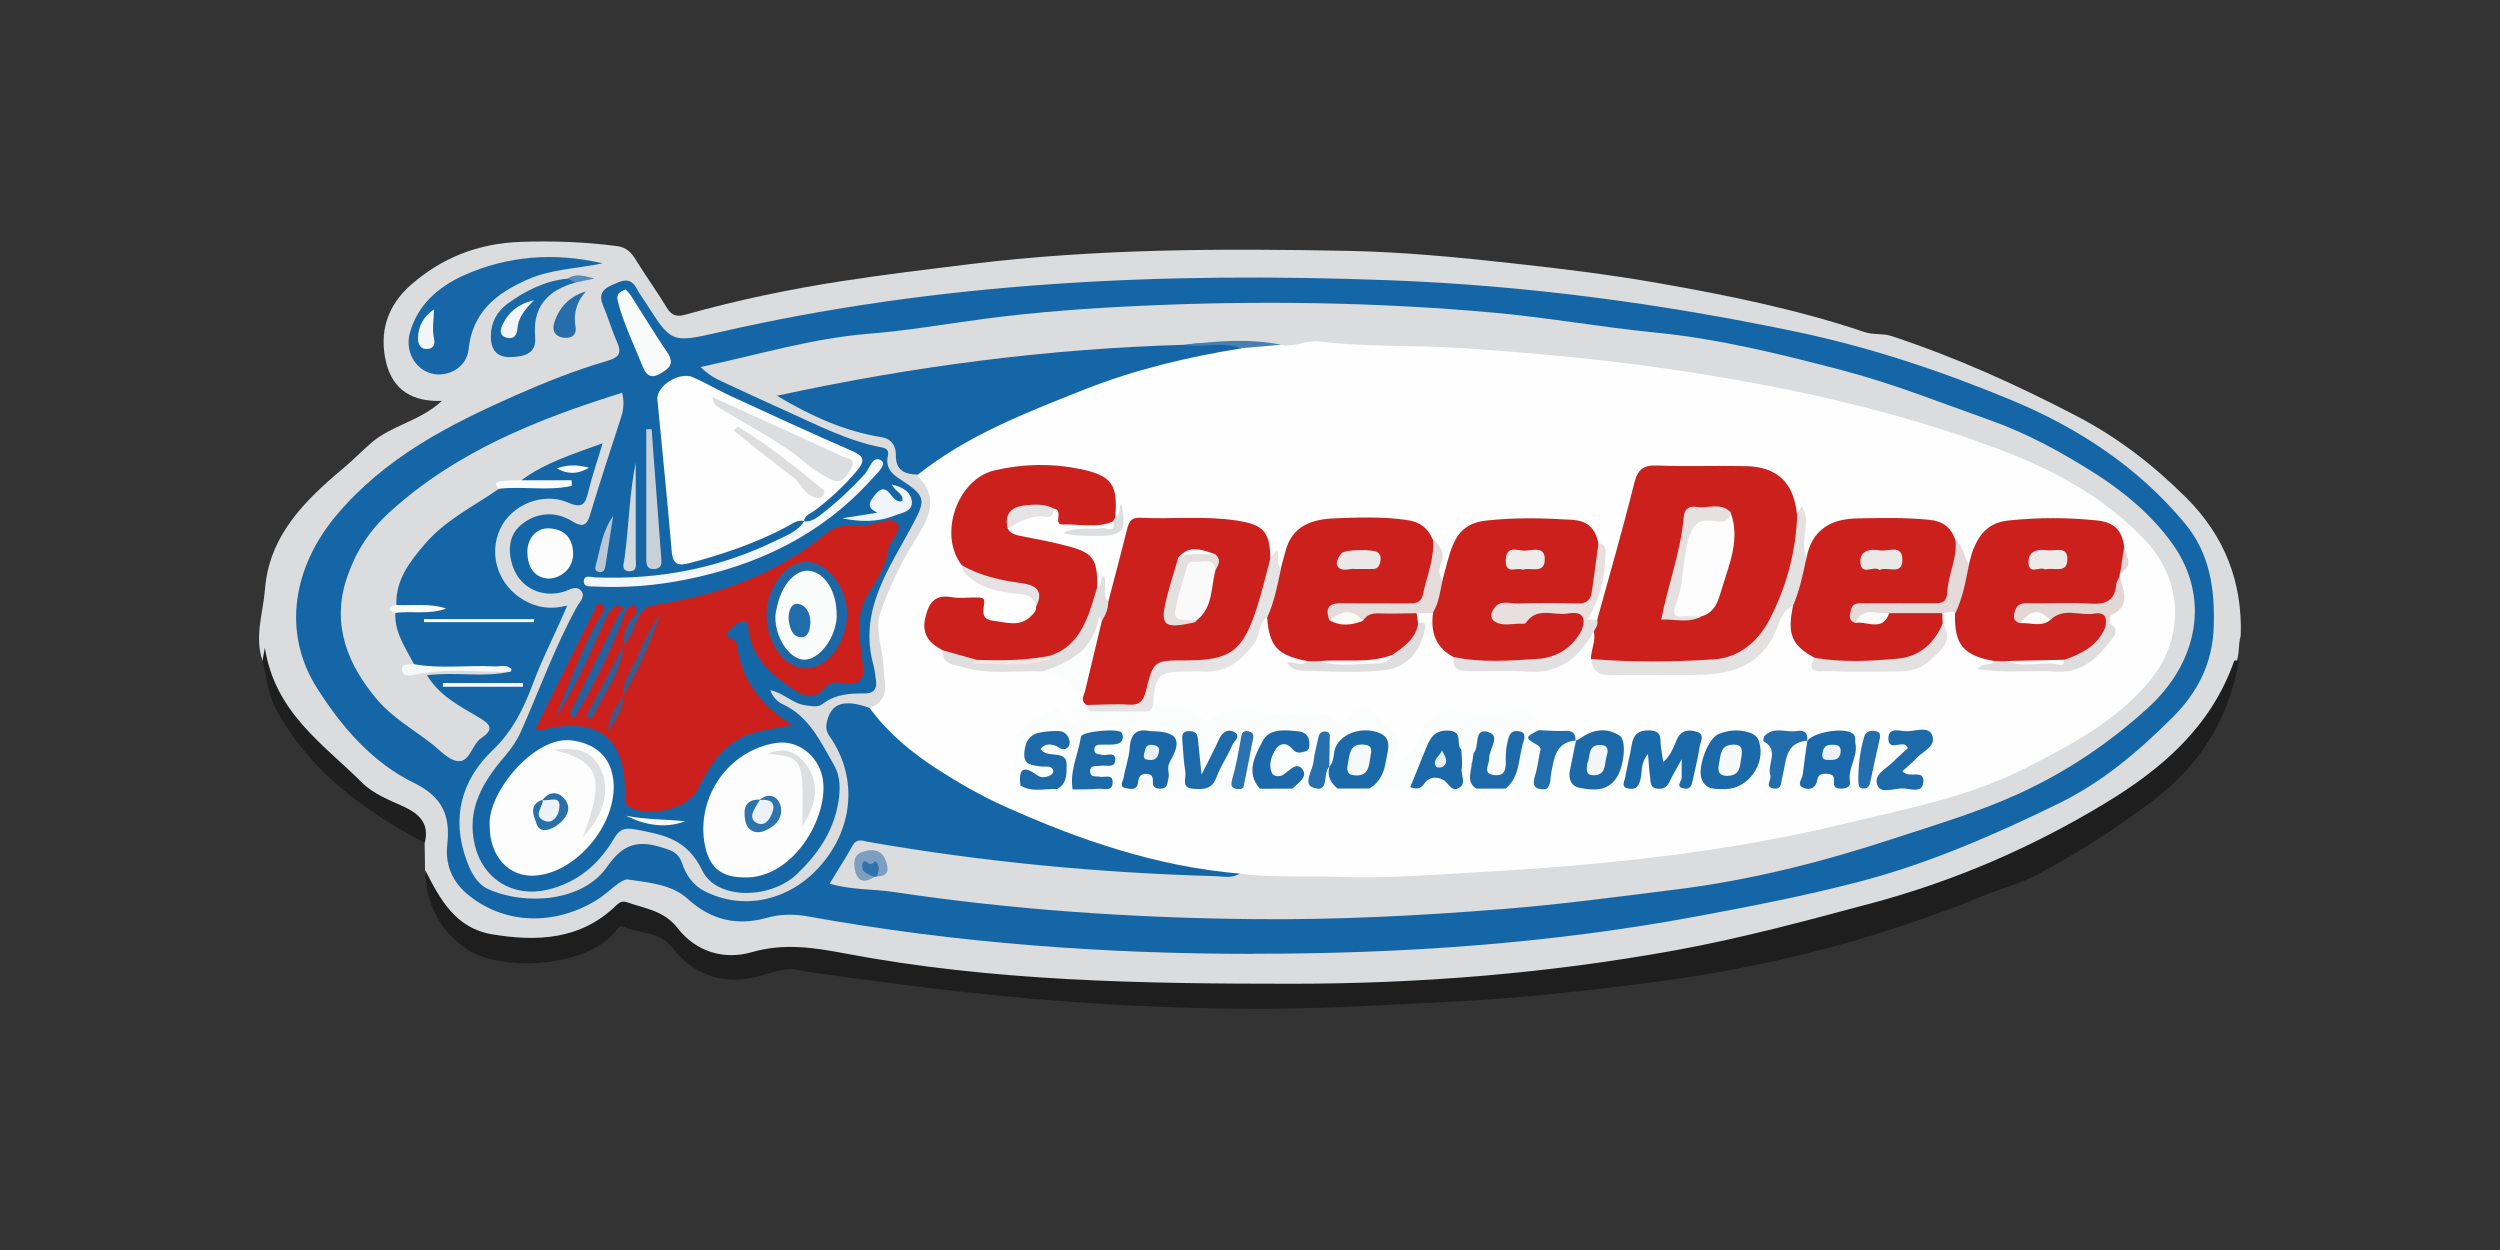 <?xml version="1.0" encoding="UTF-8"?>
<svg id="Capa_1" data-name="Capa 1" xmlns="http://www.w3.org/2000/svg" viewBox="0 0 200 100">
  <rect x="0" y="0" width="200" height="100" fill="#333333" stroke="none"/>
  <defs>
    <style>
      .cls-1 {
        fill: #fcfdfc;
      }

      .cls-1, .cls-2, .cls-3, .cls-4, .cls-5, .cls-6, .cls-7, .cls-8, .cls-9, .cls-10, .cls-11, .cls-12, .cls-13, .cls-14, .cls-15, .cls-16, .cls-17, .cls-18, .cls-19, .cls-20, .cls-21, .cls-22, .cls-23, .cls-24, .cls-25, .cls-26, .cls-27, .cls-28, .cls-29, .cls-30, .cls-31, .cls-32, .cls-33, .cls-34, .cls-35, .cls-36, .cls-37, .cls-38, .cls-39, .cls-40, .cls-41, .cls-42, .cls-43, .cls-44, .cls-45, .cls-46, .cls-47, .cls-48, .cls-49, .cls-50, .cls-51, .cls-52, .cls-53, .cls-54, .cls-55, .cls-56, .cls-57, .cls-58, .cls-59, .cls-60, .cls-61, .cls-62, .cls-63, .cls-64, .cls-65, .cls-66, .cls-67, .cls-68, .cls-69, .cls-70, .cls-71, .cls-72, .cls-73, .cls-74, .cls-75, .cls-76, .cls-77, .cls-78, .cls-79, .cls-80, .cls-81, .cls-82, .cls-83, .cls-84, .cls-85 {
        stroke-width: 0px;
      }

      .cls-2 {
        fill: #425789;
      }

      .cls-3 {
        fill: #e4dbda;
      }

      .cls-4 {
        fill: #e5dada;
      }

      .cls-5 {
        fill: #cb201c;
      }

      .cls-6 {
        fill: #1d6aaa;
      }

      .cls-7 {
        fill: #fefefe;
      }

      .cls-8 {
        fill: #1c69a9;
      }

      .cls-9 {
        fill: #1b69aa;
      }

      .cls-10 {
        fill: #ebf1f6;
      }

      .cls-11 {
        fill: #dfe0e1;
      }

      .cls-12 {
        fill: #fbfdfc;
      }

      .cls-13 {
        fill: #2d73ae;
      }

      .cls-14 {
        fill: #e4e0df;
      }

      .cls-15 {
        fill: #2770ac;
      }

      .cls-16 {
        fill: #226dac;
      }

      .cls-17 {
        fill: #4580b4;
      }

      .cls-18 {
        fill: #f9fbfb;
      }

      .cls-19 {
        fill: #dededf;
      }

      .cls-20 {
        fill: #568cbb;
      }

      .cls-21 {
        fill: #dddedf;
      }

      .cls-22 {
        fill: #fcfbfa;
      }

      .cls-23 {
        fill: #e6e2e3;
      }

      .cls-24 {
        fill: #f7f9f9;
      }

      .cls-25 {
        fill: #dcddde;
      }

      .cls-26 {
        fill: #dbdcdd;
      }

      .cls-27 {
        fill: #dfdfdf;
      }

      .cls-28 {
        fill: #eff4f8;
      }

      .cls-29 {
        fill: #fefdfd;
      }

      .cls-30 {
        fill: #1e67a5;
      }

      .cls-31 {
        fill: #1a69aa;
      }

      .cls-32 {
        fill: #1a68a9;
      }

      .cls-33 {
        fill: #c9d1d8;
      }

      .cls-34 {
        fill: #ede9e9;
      }

      .cls-35 {
        fill: #2b73b0;
      }

      .cls-36 {
        fill: #e3d7d5;
      }

      .cls-37 {
        fill: #f2f6f8;
      }

      .cls-38 {
        fill: #335c93;
      }

      .cls-39 {
        fill: #26619d;
      }

      .cls-40 {
        fill: #1666a8;
      }

      .cls-41 {
        fill: #f2f6f9;
      }

      .cls-42 {
        fill: #365c91;
      }

      .cls-43 {
        fill: #1a69a9;
      }

      .cls-44 {
        fill: #fbfbf8;
      }

      .cls-45 {
        fill: #e6eef4;
      }

      .cls-46 {
        fill: #26619c;
      }

      .cls-47 {
        fill: #f7e4e3;
      }

      .cls-48 {
        fill: #7c9fc1;
      }

      .cls-49 {
        fill: #1968a8;
      }

      .cls-50 {
        fill: #efebea;
      }

      .cls-51 {
        fill: #1566a7;
      }

      .cls-52 {
        fill: #fbfcfb;
      }

      .cls-53 {
        fill: #f6f9fa;
      }

      .cls-54 {
        fill: #1f1f1f;
      }

      .cls-55 {
        fill: #3d5a89;
      }

      .cls-56 {
        fill: #216dab;
      }

      .cls-57 {
        fill: #1d6aa9;
      }

      .cls-58 {
        fill: #fcfdfb;
      }

      .cls-59 {
        fill: #2670ad;
      }

      .cls-60 {
        fill: #e2e0e0;
      }

      .cls-61 {
        fill: #fdfbf8;
      }

      .cls-62 {
        fill: #e5e3e3;
      }

      .cls-63 {
        fill: #fafcfb;
      }

      .cls-64 {
        fill: #ebe9e8;
      }

      .cls-65 {
        fill: #ece8e8;
      }

      .cls-66 {
        fill: #d3d8dc;
      }

      .cls-67 {
        fill: #2f72ac;
      }

      .cls-68 {
        fill: #e3e1e2;
      }

      .cls-69 {
        fill: #1d6aab;
      }

      .cls-70 {
        fill: #1b69a9;
      }

      .cls-71 {
        fill: #fbfafa;
      }

      .cls-72 {
        fill: #fbfefc;
      }

      .cls-73 {
        fill: #e5e1e1;
      }

      .cls-74 {
        fill: #f5f9f9;
      }

      .cls-75 {
        fill: #f7faf9;
      }

      .cls-76 {
        fill: #e8dfde;
      }

      .cls-77 {
        fill: #1e1e1e;
      }

      .cls-78 {
        fill: #fdfdfd;
      }

      .cls-79 {
        fill: #f1f6f8;
      }

      .cls-80 {
        fill: #266eab;
      }

      .cls-81 {
        fill: #fbfbf7;
      }

      .cls-82 {
        fill: #edf2f6;
      }

      .cls-83 {
        fill: #b9c7d5;
      }

      .cls-84 {
        fill: #e8f0f6;
      }

      .cls-85 {
        fill: #e4e1e1;
      }
    </style>
  </defs>
  <path class="cls-26" d="M34,69.57c0-.71-.02-1.42-.03-2.13-.28-1.45-1.17-2.34-2.5-2.93-2.93-1.29-5.05-3.6-7.17-5.88-1.52-1.65-2.91-3.41-3.09-5.78,0-.03-.07-.08-.1-.08-.04,0-.08.06-.11.09-.66-1.93.05-3.84.2-5.73.33-4.26,3.16-7.07,6.23-9.64.79-.66,1.5-1.39,2.27-2.06,1.64-1.42,3.9-1.73,5.65-3.36-2.37.09-3.91-.88-4.45-3.04-.61-2.44.1-4.59,1.95-6.22,2.48-2.18,5.36-3.33,8.78-3.46,2.59-.09,5.13,0,7.69.33.8.1,1.18.51,1.56,1.13.79,1.28,1.68,2.51,2.46,3.8.37.62.8.76,1.46.57,4.13-1.16,8.32-2.04,12.55-2.69,3.41-.53,6.84-.94,10.26-1.36,10.07-1.24,20.18-1.26,30.29-1.06,4.41.09,8.83.52,13.24,1.01,3.92.43,7.83.91,11.7,1.6,5.51.97,11,2.09,16.31,3.88.72.25,1.45.09,2.16.32,5.15,1.7,10.05,3.91,14.87,6.43,3.31,1.73,6.12,3.92,8.72,6.51,3.06,3.05,4.5,6.73,4.36,11.03-.22.73-.08,1.52-.39,2.24-.87,3.55-3.15,6.14-5.86,8.39-5.61,4.67-12.11,7.83-18.99,9.99-10.99,3.46-22.24,5.91-33.76,6.94-3.9.35-7.79.73-11.72.67-5.14-.07-10.29-.06-15.44,0-9.4.1-18.66-1.14-27.87-2.79-1.28-.23-2.48-.26-3.76.09-3.07.85-5.77.32-8-2.18-1.53-1.72-3.21-1.69-5.14-.48-3.48,2.17-7.21,2.45-10.94.73-1.98-.91-2.94-2.77-3.4-4.86Z"/>
  <path class="cls-77" d="M34,69.57c1.19,2.36,2.43,4.69,5.39,5.18,3.59.59,7.05.44,9.88-2.29.26-.25.49-.42.89-.28,1.44.51,2.96.66,4.05,2.07,1.47,1.9,3.73,2.57,5.95,1.92,2.57-.74,4.98-.36,7.46.11,11.8,2.23,23.73,2.42,35.7,2.42,10.32,0,20.53-.83,30.67-2.67,5.29-.96,10.47-2.36,15.66-3.75,6.66-1.78,12.87-4.46,18.74-8.01,4.6-2.78,8.51-6.15,10.35-11.41.28-.07.42,0,.32.32-.88,4.5-3.11,8.08-6.84,10.88-2.97,2.23-6.04,4.22-9.32,5.95-1.34.71-2.79,1.06-4.16,1.62-8.33,3.43-17,5.68-25.88,6.86-5.5.73-11.05,1.36-16.61,1.64-5.72.29-11.44.63-17.17.57-9.01-.09-17.97-.76-26.9-1.94-2.84-.38-5.69-.69-8.52-1.19-1.02-.18-2.17.36-3.26.61-2.72.61-4.96-.26-6.63-2.38-1.04-1.33-2.63-1.07-3.91-1.67-.32-.15-.56.33-.77.56-2.49,2.76-9.15,3.05-11.81,1.2-2.12-1.47-3.23-3.66-3.26-6.3Z"/>
  <path class="cls-54" d="M21,52.84c.03-.19.07-.38.19-1.02.81,5.19,4.66,7.69,7.75,10.77.94.94,2.2,1.41,3.38,1.95,1.28.6,2.04,1.39,1.66,2.89-4.89-2.57-9.23-5.76-11.93-10.74-.65-1.19-.71-2.57-1.04-3.86Z"/>
  <path class="cls-51" d="M100.25,76.31c-11.92,0-23.78-.86-35.52-2.98-1.19-.22-2.28-.22-3.44.11-2.34.65-4.43.15-6.25-1.51-1.33-1.21-3.15-1.31-4.78-1.57-.57-.09-1.57,1.04-2.41,1.57-3.49,2.21-7.62,2.02-10.5-.43-1.22-1.04-1.74-2.4-1.57-3.91.26-2.33-.36-3.83-2.67-4.96-3.35-1.64-5.8-4.5-7.76-7.6-2.84-4.5-1.85-9.74,1.54-13.78,3.89-4.64,8.97-7.24,14.32-9.61,2.42-1.07,4.87-2.04,7.4-2.78,1-.29,1.12-.69.73-1.56-.42-.93-.69-1.93-1.1-2.87-.36-.84-.04-1.3.7-1.62.72-.31,1.45-.75,2,.28.2.39.47.74.71,1.11,2.03,3.19,2.05,3.26,5.78,2.4,17.71-4.07,35.68-4.86,53.74-4.18,10.92.41,21.71,1.86,32.44,4.1,5.98,1.25,11.67,3.15,17.26,5.47,5.39,2.24,10.16,5.36,13.92,9.88,1.99,2.39,2.4,5.22,2.31,8.24-.09,2.97-1.3,5.32-3.37,7.36-2.71,2.68-5.52,5.09-9.04,6.81-5.16,2.52-10.39,4.8-15.93,6.25-4.29,1.12-8.66,1.97-13.02,2.78-11.73,2.18-23.59,3-35.51,2.99Z"/>
  <path class="cls-40" d="M48.18,21.07c-2.03.43-4.09.45-6,1.3-2.52,1.11-4.4,2.63-4.7,5.61-.14,1.39-1.64,2.25-2.96,1.9-1.33-.35-2.13-1.8-1.73-3.25.62-2.24,2.26-3.66,4.24-4.57,3.57-1.62,7.33-1.88,11.15-1Z"/>
  <path class="cls-49" d="M46.03,22.6c-2.2.63-3.44,1.92-3.22,4.36.13,1.37-.93,1.57-1.95,1.61-1.08.04-1.59-.56-1.59-1.65,0-1.12.47-1.99,1.34-2.63,1.44-1.04,3-1.83,4.81-2,.29-.06.64-.25.61.31Z"/>
  <path class="cls-80" d="M46.87,23.31c-.73.83-1.01,1.73-.83,2.82.12.69-.35.98-1,.88-.67-.11-.89-.58-.7-1.19.39-1.23,1.19-2.09,2.52-2.51Z"/>
  <path class="cls-20" d="M46.03,22.6c-.2-.1-.41-.2-.61-.31.66-.47,1.39-.19,2.15-.01-.51.11-1.02.21-1.53.32Z"/>
  <path class="cls-7" d="M99.19,69.89c-6.61-.56-12.77-2.66-18.78-5.36-1.92-.86-3.71-1.89-5.46-3.02-2.06-1.33-3.92-2.88-5.38-4.87,1.18-1.32,1.02-2.87.59-4.36-.84-2.96.85-5.26,1.89-7.72.4-.94.9-1.85,1.48-2.69.65-.93.91-1.82,0-2.76-.31-.32-.42-.77-.3-1.23,1.48-1.78,3.52-2.86,5.53-3.75,3.53-1.55,7.02-3.24,10.74-4.34,3.24-.96,6.5-1.84,9.86-2.28,1.05-.1,2.09-.38,3.15-.32,6.37-.47,12.7.12,19.04.58,9.06.66,18.02,1.97,26.8,4.27,3.83,1,7.74,1.78,11.4,3.37,4.14,1.8,8.15,3.75,11.51,6.9,4.8,4.51,3.84,10.13-.54,14.06-4.51,4.05-9.94,6.54-15.81,8.07-5.12,1.33-10.24,2.68-15.47,3.5-6.29.98-12.61,1.68-18.97,2.07-6.06.37-12.12.61-18.19.54-1.07-.01-2.17.01-3.1-.66Z"/>
  <path class="cls-26" d="M99.19,69.89c2.57.34,5.17.17,7.75.26,3.82.14,7.63-.16,11.43-.38,9.77-.55,19.52-1.54,29.05-3.84,5.01-1.21,10.14-2.16,14.78-4.56,3.59-1.85,7.16-3.71,9.81-6.95,2.78-3.39,2.65-7.94-.35-11.15-3.3-3.52-7.45-5.72-11.84-7.37-8.22-3.08-16.78-4.94-25.46-6.25-5.83-.88-11.68-1.43-17.57-1.81-3.75-.24-7.52-.07-11.25-.52-1.04-.13-2,.49-3.05.27-2.5-.17-4.98.15-7.47.3-4.44.24-8.89.54-13.32,1.01-6.08.64-12.12,1.6-18.28,2.9,2.11,1.52,4.39,2.09,6.64,2.68.99.26,1.79.61,1.95,1.68.14.89.93,1.21,1.41,1.8,0,.05,0,.11.02.14,1.84,1.95.7,3.58-.4,5.38-1.07,1.75-1.96,3.66-2.63,5.6-.32.92-.05,2.09.14,3.12.15.77.13,1.54.23,2.3.14,1.06-.21,1.76-1.2,2.14-2.01-.73-3.05-.41-3.41,1.03-.11.44-.11.8.19,1.22,2.31,3.3,1.94,7.48-.89,10.55-2.46,2.67-6.08,3.4-9.11,1.85-.93-.48-1.48-1.3-1.79-2.22-.32-.95-.97-1.08-1.82-1.33-1.9-.56-3.01-.08-4.18,1.6-1.94,2.8-6.53,3.13-9.51,1.79-.91-.41-1.39-1.36-1.73-2.29-1.24-3.39-.44-6.42,2.09-8.83,1.6-1.52,2.5-3.4,3.21-5.3.78-2.11,1.82-4.06,2.75-6.27-1.23.33-2.36.21-3.46-.42-2.03-1.17-2.87-3.58-1.92-5.68.88-1.94,3.41-3.02,5.46-2.13,1.15.5,1.37.09,1.6-.86.29-1.22.71-2.41,1.15-3.89-2.41.88-4.61,1.56-6.5,2.96-.41.7-1.38-.07-1.77.67-2.03,1.4-4.29,2.5-5.94,4.42-1.21,1.41-2.35,2.86-2.29,4.87-.03.21-.12.41-.08.62-.09,1.58.8,2.81,1.48,4.11-.04.84.55.43.91.45,2.27.09,4.55-.22,6.81.17-2.17.5-4.38-.01-6.67.29.99,1.64,2.59,2.45,4.09,3.34.9.53,1.38.93.26,1.68-.76.51-.91,1.92-1.86,1.85-.75-.05-1.46-.89-2.15-1.42-1.47-1.13-3.14-2.1-4.32-3.49-2.35-2.78-3.69-5.99-2.44-9.72.68-2.04,1.74-3.75,3.42-5.28,5.36-4.88,11.84-7.44,18.61-9.56.17.69.13,1.3-.07,1.92-.83,2.55-1.66,5.1-2.44,7.66-.26.87-.47,1.33-1.5.69-1.38-.85-2.92-.68-4.1.32-.99.84-1.06,2.15-.6,3.4.61,1.64,2.3,2.44,4.03,1.93.45-.13.97-.53,1.37-.11.43.46-.09.92-.3,1.3-1.77,3.21-3,6.65-4.48,9.98-.32.72-.74,1.34-1.26,1.95-1.77,2.05-3.13,4.27-2.43,7.17.65,2.71,3.06,4.19,5.8,3.55,2.38-.56,4.11-2.02,5.32-4.08.44-.75.83-.91,1.69-.75,2.23.42,4.15.73,5.38,3.29,1.14,2.37,5.44,2.31,7.56.3,1.65-1.57,2.92-3.38,3.32-5.73.18-1.07.18-2.1-.33-2.99-1.07-1.84-1.97-3.88-4.07-4.86-.48-.22-.79-.54-1.04-1.15,1.08.22,1.77,1.07,2.79,1.21.51.07,1.01.19,1.39-.1,1.01-.77,2.14-.86,3.33-.84.76.01,1.07-.36.94-1.11-.07-.38-.09-.78-.19-1.15-1.24-4.44,1.33-7.83,3.2-11.37.9-1.71.98-2.14-.63-3.22-.83-.55-1.7-.98-1.41-2.22.07-.31-.08-.54-.46-.61-2.75-.51-5.2-1.81-7.71-2.93-1.7-.76-3.38-1.55-5.07-2.33-.58-.26-1.13-.56-1.75-1.18,4.56-.97,8.89-2.29,13.44-2.66,3.12-.25,6.21-.79,9.31-1.2,4.18-.55,8.38-.85,12.58-1.04,9.41-.43,18.81-.29,28.19.56,4.29.39,8.54,1.16,12.81,1.58,5.15.5,10.11,1.74,15.07,3.04,3.97,1.04,7.79,2.57,11.66,3.94,3.08,1.09,5.87,2.62,8.58,4.35,2.34,1.5,4.49,3.32,6.11,5.58,3.08,4.32,2.01,9.48-1.92,13.08-3.12,2.85-6.54,5.14-10.3,6.87-3.22,1.48-6.66,2.5-10.04,3.61-5.67,1.87-11.48,3.34-17.39,4.08-4.65.58-9.31,1.21-13.99,1.58-6.64.53-13.3.87-19.96.8-9.61-.1-19.18-.74-28.69-2.17-1.67-.25-3.4-.15-5.14-.67.64-1.06,1.27-2.02,1.83-3.03.34-.62.78-.4,1.26-.31,9.18,1.6,18.43,2.48,27.74,2.74.66.02,1.37.21,2-.22Z"/>
  <path class="cls-5" d="M50.12,48.72c.41-.29.8-.55.81.28-.22.92-.84,1.69-1.04,2.62-.58,1.64-1.49,3.12-2.2,4.7.69-1.54,1.66-2.96,2.14-4.6.45-.93.64-1.99,1.46-2.72.31-.41.71-.55,1.23-.63,5.01-.77,9.65-2.45,13.6-5.72.92-.77,2.05-.57,3.1-.63.88-.05,1.98-.74,2.53-.18.54.56-.59,1.36-.7,2.18-.19,1.33-.97,2.45-1.63,3.56-.76,1.28-.79,2.57-.59,3.95.07.48.07.98.17,1.45.25,1.32-.19,1.9-1.59,1.67-.47-.08-1.03-.13-1.37.32-.87,1.15-1.78.73-2.69.11-1.77-1.21-3.33-2.59-3.5-4.94-.02-.27-.12-.51-.43-.43-.49.12-.87.45-1.18.83-.17.21-.19.47.17.53.34.06.5.25.55.58.38,2.79,1.93,4.81,4.43,6.37-1.14.21-2.05.33-2.93.55-2.47.64-3.65,2.6-4.71,4.68-.79,1.54-4.2,2.25-5.55,1.2-.29-.23-.2-.49-.2-.78.06-4.73-2.1-6.39-6.8-5.25-.08.02-.18-.02-.38-.05,1.56-3.16,3.1-6.3,4.68-9.42.13-.25.31-1.22.87-.24-.94,2.62-2.28,5.05-3.37,7.6,1.04-2.11,1.96-4.27,2.96-6.39.17-.35.33-.72.71-.9.36-.25.61-1,1.2-.28-1.02,2.59-2.37,5.02-3.53,7.53,1.05-2.25,2.28-4.41,3.2-6.71.13-.33.28-.61.56-.83Z"/>
  <path class="cls-7" d="M64.34,41.68c-.59-.13-1.01.26-1.48.5-2.43,1.28-5.01,2.15-7.66,2.86-1.04.28-1.38.07-1.47-1-.34-4.03-.76-8.06-1.14-12.09-.1-1.06,1.76-2.25,2.85-1.77,1.02.45,1.99,1.03,3.01,1.5,3.23,1.49,6.46,2.98,9.72,4.4.93.41,1.07.75.41,1.55-1.01,1.21-2.15,2.26-3.4,3.21-.32.24-.81.34-.86.87l.03-.03Z"/>
  <path class="cls-78" d="M39.18,66.14c-.27-2.63,3.53-7.27,6.52-6.91,1.77.21,3.03,1.16,3.33,2.92.59,3.44-2.77,7.68-6.25,7.9-2.06.13-3.6-1.54-3.6-3.91Z"/>
  <path class="cls-78" d="M59.46,70.19c-1.82-.02-2.79-.85-3.11-2.8-.59-3.67,1.92-7.38,5.78-7.96,1.55-.23,3.07.82,3.57,2.39.96,2.97-2.08,8.59-6.25,8.37Z"/>
  <path class="cls-37" d="M64.31,41.71c.59.06,1.01-.27,1.44-.6,1.24-.96,2.37-2.03,3.43-3.18.4-.43.64-1.59,1.35-1.07.43.32-.48,1.13-.9,1.59-3.98,4.38-9.06,6.78-14.78,7.92-2.4.48-4.84.68-7.3.55-.35-.02-.91.08-.84-.49.06-.45.56-.26.87-.24,5.13.21,10.02-.73,14.63-3.01.78-.38,1.63-.69,2.12-1.48,0,0-.03.03-.03.03Z"/>
  <path class="cls-18" d="M50.05,23.15c.15.17.32.34.45.54.97,1.51,1.89,3.05,2.9,4.53.62.92.06,1.3-.62,1.69-.79.45-1.14,0-1.4-.67-.67-1.7-1.5-3.34-1.95-5.13-.17-.65.17-.76.63-.96Z"/>
  <path class="cls-52" d="M43.76,46.28c-1.09-.14-1.52-.95-1.57-2-.06-1.19.73-2.08,1.76-2.01,1.21.07,1.85.76,1.9,1.96.04,1.15-.88,2.08-2.09,2.06Z"/>
  <path class="cls-33" d="M52.13,34.34c.26,3.44.51,6.87.77,10.31.03.39.06.81-.51.87-.64.06-.69-.36-.69-.84,0-3.45,0-6.89,0-10.34.15,0,.29,0,.44,0Z"/>
  <path class="cls-28" d="M67.39,41.46c.85-.14,1.71-.27,2.79-.44-.88-.45-.65-.83-.22-1.38,1.15-1.47,1.31.83,2.23.42.11-.58-.6-.73-.84-1.3.88.2,1.57.62,1.6,1.43.03.75-.83.83-1.4,1.06-1.35.54-2.76.51-4.17.21Z"/>
  <path class="cls-66" d="M50.86,36.98c0,2.49,0,5.11,0,7.73,0,.4.16,1.01-.51.99-.7-.02-.44-.65-.39-1.02.36-2.63.39-5.3.91-7.71Z"/>
  <path class="cls-46" d="M48.68,49.01c-1.3,2.86-2.46,5.78-4.27,8.39,1.27-2.93,2.22-5.99,3.98-8.7.1.1.19.2.29.31Z"/>
  <path class="cls-39" d="M50.12,48.72c-1.08,3.03-2.49,5.9-4.23,8.83-.16-.36-.29-.52-.25-.59,1.3-2.65,2.61-5.3,3.93-7.94.06-.12.22-.19.33-.28.08,0,.15,0,.23,0Z"/>
  <path class="cls-72" d="M33.92,49.53h8.8c0,.08,0,.16,0,.24h-8.8c0-.08,0-.16,0-.24Z"/>
  <path class="cls-29" d="M35.44,54.64h6.4v.3h-6.41c0-.1,0-.2.01-.3Z"/>
  <path class="cls-1" d="M39.93,39.1c-.4-.36-.28-.57.2-.62.52-.05,1.05-.04,1.57-.06,1.34,0,2.69,0,4.03,0,0,.15.01.3.02.45-1.91.43-3.89.01-5.82.23Z"/>
  <path class="cls-24" d="M40.82,53.75c-2.53.03-5.08-.32-7.6.22-.39.08-1.03.19-1.06-.41-.02-.51.57-.38.94-.43,2.13.39,4.28.07,6.42.18.47.03.98-.19,1.39.21.02.02,0,.08,0,.11-.02.04-.06.08-.09.12Z"/>
  <path class="cls-83" d="M49.05,41.3c-.21,1.33-.42,2.66-.62,3.99-.05.34-.2.56-.57.45-.33-.09-.24-.35-.18-.59.35-1.29.5-2.64,1.36-3.85Z"/>
  <path class="cls-81" d="M31.62,49.02c-.15-.09-.42-.17-.43-.26-.02-.32.3-.28.51-.36,1.33.06,2.67-.16,3.99.28-1.32.51-2.72.18-4.07.35Z"/>
  <path class="cls-75" d="M50.08,65.26c1.57.31,3.17.28,4.75.44-1.63.6-3.21.32-4.75-.44Z"/>
  <path class="cls-58" d="M44.54,37.47c.78-.28,1.56-.33,2.58-.05-1.01.59-1.8.48-2.58.05Z"/>
  <path class="cls-42" d="M51.29,49.01c-.5.86-.67,1.91-1.43,2.64l.02.02c-.09-1.06.31-1.92,1.05-2.65.12,0,.24,0,.36,0Z"/>
  <path class="cls-79" d="M34.72,24.75c-.01.81-.17,1.56,0,2.33.09.4.01.81-.53.84-.59.03-.75-.42-.75-.87.01-.96.44-1.73,1.28-2.3Z"/>
  <path class="cls-41" d="M42.72,24.01c-.84.85-1.27,1.48-1.33,2.31-.04.54-.33.84-.87.69-.62-.17-.49-.69-.3-1.07.44-.89,1.09-1.57,2.5-1.93Z"/>
  <path class="cls-5" d="M127.27,52.74c0-.75.42-1.46.23-2.24-.2-.39.07-.63.27-.89,1-3.65,2.06-7.29,2.97-10.96.28-1.11.72-1.45,1.86-1.41,2.34.1,4.69,0,7.04.05,2.52.04,3.84,1.3,4.11,3.8.18.24.31.53.29.81-.22,3.47-.97,6.77-3.41,9.42-1.2,1.31-2.74,1.98-4.58,1.95-2.3-.04-4.6,0-6.89-.02-.67,0-1.39.11-1.9-.52Z"/>
  <path class="cls-12" d="M85.81,63.15c-.42.17-.84.35-1.22-.06-.15-.36.09-.66.2-.97.22-.65.13-1.12-.6-1.38-.43-.15-1.12-.21-1.04-.82.09-.66.77-.61,1.31-.63.1,0,.19-.04.33-.19-.53-.43-1.07-.31-1.58-.08-.47.22-.78.6-.75,1.15.02.56.47.67.91.79.49.13,1.22.12,1,.91-.18.61-.79.74-1.33.52-.63-.26-1.02-.04-1.38.42-1.11-1.16.02-2.61-.49-3.87-.09-.23,2.94-2.27,3.27-2.26.4.01.63.24.73.6.11.39.35.58.75.49.53-.12.43-.57.45-.94.06-1.65-.78-2.54-2.94-3.11-.08-.3.1-.48.34-.54,1.9-.54,3.16-1.69,3.77-3.62.26-.84.69-.67.92.1,0,1.68-.65,3.23-1.01,4.83-.13.57-.39,1.11-.11,1.7,1.63.71,3.28.33,4.93.17,1.33.21,2.73.17,3.87,1.09.2.16.39.29.64.1,1.28-.97,2.78-.88,4.15-.55,1.61.39,3.17-.02,4.74.13.36.03.73.03.9.33.45.79.79.38,1.22-.02,1.22-1.11,1.88-1.06,2.8.3.54.81,2,1.35.89,2.75-.13.16.22.48.6.27.66-.37,1.1-.87,1.37-1.62.77-2.15,2.04-2.68,4.27-2.17.99.22,2.11.14,3.11-.07,1.4-.3,2.07.19,2.31,1.51-.04.19-.2.46-.1.55.88.84.48,1.78.26,2.71-.14.58-.29,1.15.44,1.46-1.09.49-2.16.31-3.24-.04.22-1.3,1.02-2.47.85-4.03-.51.6-.44,1.18-.48,1.73-.05.8-.21,1.53-1.24,1.4-1.08-.14-.89-.95-.8-1.69.05-.42.26-.84.07-1.3-.48.17-.39.78-.8.99-.49.1-.83-.53-1.36-.27-1.06-1.48-1.47-1.44-2.33.24-.33.65-.63,1.31-.92,2.3,1.03-.61,1.94-.79,2.74,0,.6-.51.17-1.31.67-1.76.38-.2.69-.08.97.21.23.72.24,1.46.26,2.2-2.86.79-5.72.15-8.57-.02.06-.76.8-1.19.89-1.95.1-.84.61-1.77-.61-2.22-.96-.36-2.22.26-2.68,1.22-.21.43,0,1.14-.78,1.22-.56-.49-.28-1.2-.55-1.81-.28.9-.55,1.81-.57,2.83.64-.17.37-1.1,1.08-1.07.43.52.69,1.09.66,1.77-1.21.36-2.42.55-3.63,0-.11-.36.27-.62.18-1.08-.68.12-1.48.71-2.03-.19-.33-.55-.18-1.12.07-1.67.56-1.2,1.6-.7,2.64-.56-1.12-1.1-2.55-.84-3.14.4-.47,1-.46,2.05-.32,3.11-.44-.02-.88-.04-1.32-.05-.54-1.23.33-2.37.16-3.58-.16,1.21-.9,2.36-.33,3.66-.94.53-1.97.13-2.94.2-3.45.23-6.93-.07-10.39.21-.07,0-.19-.07-.2-.12-.02-.08.05-.17.07-.26.54-.69,1.36-.26,2.02-.51-1.17-.83-1.13-1.09.24-1.77-.31-.27-.84-.38-.73-.94.17-.86,1.04-.55,1.53-.88-1.59-.53-1.99-.31-2.33,1.29-.2.95-.36,1.91-.75,2.81Z"/>
  <path class="cls-5" d="M89.05,41.71c-1.31.57-2.68.2-4.02.25-.83.03.11-1.17-.73-1.27-.44.24-.93.25-1.39.19-1.16-.13-1.93.3-2.29,1.42.28.47.76.52,1.25.62,1.14.22,2.28.44,3.4.73,2.19.56,2.53,1.03,2.51,3.34.13,2.85-1.28,4.92-4,5.89-1.8.43-3.63.48-5.46.29-.96-.36-2.15-.16-2.87-1.13-1.04-.53-1.73-1.25-1.44-2.55.25-1.15.68-1.97,2.11-1.72.66.12,1.37.01,2.05.03.29,0,.63,0,.57.44-.1.65-.26,1.31.71,1.42,1.05.12,2.13.54,3.04-.38.2-.2.43-.41.39-.75.22-.95-.26-1.31-1.14-1.46-1.15-.19-2.33-.3-3.41-.82-.53-.25-1.06-.51-1.39-1.04-1.89-2.41-.38-6.88,2.62-7.58,2.26-.53,4.56-.58,6.85-.11,2.54.53,3.03,1.23,2.81,3.86,0,.13-.04.24-.16.31Z"/>
  <path class="cls-51" d="M73.42,37.97c-1.02-.02-1.77-.32-1.75-1.55.01-.77-.37-1.32-1.17-1.45-2.92-.47-5.55-1.65-8.35-3.31,10.95-2.38,21.75-3.77,32.69-4.08,1.33-.23,2.66-.06,4-.1.26,0,.47.06.45.39-4.29.69-8.52,1.7-12.56,3.3-4.64,1.84-9.32,3.64-13.3,6.8Z"/>
  <path class="cls-5" d="M86.93,56.4c-.54-.33-.21-.75-.12-1.14.44-1.86.89-3.73,1.34-5.59.23-.49-.11-1.17.51-1.53.5-1.92,1.02-3.84,1.5-5.77.14-.58.31-.98,1.02-.95,2.58.13,5.16-.17,7.74.22,2.15.33,2.65.87,2.71,2.99.06,2.62-.69,5.01-2.22,7.11-.71.98-1.88,1.37-3.09,1.48-.73.07-1.47.06-2.2.03-1.17-.06-1.77.43-2.05,1.59-.43,1.82-.5,1.83-2.4,1.8-.91-.02-1.86.23-2.74-.23Z"/>
  <path class="cls-5" d="M157.5,45.2c.12-.42.2-.85.36-1.25.52-1.28,1.26-2.15,2.83-2.31,2.38-.25,4.73-.25,7.11,0,1.38.15,1.98.84,2.13,2.1.16.73.2,1.44-.31,2.07-.05.09-.06.18-.04.27-.05,2.17-.35,2.45-2.6,2.47-1.41.01-2.82-.03-4.24.03-.49.02-1.21-.1-.81.82.71.16,1.41.24,2.04-.27,1.18-.81,2.5-.52,3.78-.44.79.05.83.66.84,1.26.06,1.42-.95,2.02-2,2.59-.51.28-1.07.46-1.64.61-1.46.17-2.93.07-4.4.08-.36,0-.71-.07-.98-.34-2.51-.45-3.23-1.31-3.17-3.79.09-1.38.14-2.76,1.1-3.9Z"/>
  <path class="cls-5" d="M115.41,46.36c.28-.96.47-1.96.87-2.87.47-1.07,1.26-1.69,2.57-1.84,2.3-.26,4.56-.21,6.86-.07,1.35.08,1.91.71,2.16,1.87.51,1.53-.01,2.97-.43,4.4-.2.68-.9.67-1.49.7-1.32.06-2.64,0-3.97.03-.62.01-1.27-.04-1.91.54.68.47,1.3.4,1.83.09,1.03-.62,2.14-.63,3.27-.59,1.51.06,1.63.2,1.69,1.87-.73,1.7-2.19,2.44-3.88,2.68-1.78.25-3.58.13-5.37.05-.49-.02-.95-.18-1.26-.62-1.48-.75-1.92-2-1.71-3.56-.05-.98.11-1.9.78-2.66Z"/>
  <path class="cls-5" d="M155.39,49.05c0,.28.01.56.02.84,0,1.43-.91,2.29-2.05,2.75-2.47,1-5.08.66-7.65.43-.24-.02-.41-.24-.55-.45-1.83-1-2.19-1.88-1.72-4.15.02-1.38.16-2.73,1.08-3.86.44-2.23,1.94-3.11,4.09-3.14,1.9-.03,3.79-.08,5.69.11,1.15.11,1.76.6,2.12,1.59.67,1.58-.01,3.06-.39,4.55-.19.76-.9.81-1.55.83-1.61.06-3.22-.02-4.83.05-.46.02-1.21-.19-.92.76,1.01.46,1.81-.01,2.58-.6,1.38-.13,2.77-.51,4.07.31Z"/>
  <path class="cls-5" d="M113.33,49.05c.04.28.08.56.12.83.23,1.77-1.19,2.26-2.32,2.96-1.83.61-3.73.33-5.6.38-.36,0-.7-.07-.97-.34-2.39-.47-3.02-1.16-3.19-3.52,0-1.39.22-2.72,1.09-3.87.13-.47.26-.93.38-1.4.52-2.01,2.1-2.55,3.88-2.62,1.94-.08,3.88-.15,5.83.13,1.06.15,1.68.65,2.07,1.56.68,1.6.02,3.06-.5,4.51-.27.75-1,.86-1.71.88-1.51.05-3.03-.01-4.54.03-.44.01-1.05-.17-1.08.6.76.62,1.48.38,2.2-.08,1.44-.71,2.88-.78,4.33-.05Z"/>
  <path class="cls-85" d="M144.52,44.6c-.28,1.31-.54,2.62-1.08,3.86-.95.43-1.11,1.46-1.47,2.23-1.17,2.47-3.27,3.19-5.7,3.28-2.43.1-4.88-.04-7.31.05-1.04.04-1.55-.31-1.67-1.3,3.26.27,6.54.24,9.8.03,2.08-.13,3.59-1.46,4.53-3.3,1.34-2.63,2.07-5.43,2.16-8.38.12-.19.25-.38.37-.58.83,1.3-.26,2.78.39,4.09Z"/>
  <path class="cls-62" d="M102.48,45.49c-.28,1.31-.53,2.64-1.09,3.87-.76.49-.55,1.44-1.04,2.1-1.05,1.44-2.27,2.38-4.14,2.26-.44-.03-.88,0-1.32,0-2.22.01-2.51.3-2.63,2.63-.06.3-.18.57-.54.57-1.45,0-2.9,0-4.35-.01-.27,0-.38-.26-.43-.51,1.12-.02,2.25-.1,3.36-.03.87.06,1.17-.29,1.37-1.09.61-2.45.65-2.45,3.17-2.45,3.57,0,4.58-.72,5.69-4.16.43-1.33.75-2.7,1.11-4.05.17-.21.34-.41.51-.63.24.49-.12,1.08.33,1.5Z"/>
  <path class="cls-43" d="M133.05,60.97c.65-.56.83-1.22,1.1-1.82.35-.78,1-.79,1.6-.61.69.21.27.82.21,1.25-.13.86-.34,1.72-.53,2.57-.08.39-.16.83-.71.72-.74-.14-.16-.59-.18-.9-.02-.37,0-.74,0-1.44-.43.78-.73,1.26-.97,1.78-.22.48-.55.65-1.05.56-.55-.09-.46-.57-.51-.92-.08-.53-.1-1.07-.17-1.84-.62.72-.45,1.47-.62,2.1-.14.51-.35.75-.9.67-.69-.1-.37-.55-.31-.88.16-.86.37-1.71.52-2.58.14-.83.48-1.23,1.44-1.2,1.05.04.82.72.9,1.31.05.37.12.74.19,1.21Z"/>
  <path class="cls-31" d="M144.57,59.28c.54-.73,2.94-1.11,3.64-.6.3.22.17.51.22.77.23,1.09-.64,2.01-.43,3.1.07.36-.29.55-.7.54-.41,0-.65-.11-.58-.59.07-.46-.19-.58-.6-.6-.38-.02-.67.06-.74.49-.1.62-.52.84-1.05.66-.67-.24-.15-.72-.11-1.09.1-.91.24-1.82.37-2.73l-.02.03Z"/>
  <path class="cls-43" d="M106.34,61.34c.45-.45.28-1.1.53-1.62.5-1.02,1.95-1.56,3.26-1.16,1.31.4.91,1.34.76,2.25-.15.95-.47,1.76-1.34,2.27-.85,0-1.7,0-2.55,0-.55-.46-.86-1.01-.64-1.75l-.02.02Z"/>
  <path class="cls-70" d="M138.02,63.13c-.77-.02-1.63.1-1.92-.91-.27-.97.57-3.16,1.37-3.49.78-.32,1.6-.4,2.44-.14.4.13.7.33.82.75.55,1.77-.88,3.77-2.71,3.79Z"/>
  <path class="cls-27" d="M88.66,48.13c0,.57-.21,1.06-.51,1.53-.1-.1-.22-.46-.25-.29-.4,2.6-2.29,3.62-4.49,4.34-2.12-.1-4.27.32-6.34-.34-.64-.21-1.74-.12-1.63-1.34.92.26,1.83.51,2.75.77,1.92.28,3.84.48,5.7-.31,2.13-.64,2.91-2.38,3.51-4.27.13-.41.25-.82.37-1.23.45-.13.17-.72.55-.9.28.67-.2,1.44.33,2.06Z"/>
  <path class="cls-70" d="M126.06,59.26c.13-.07.26-.12.37-.2,1.01-.72,2.08-.88,3.14-.21.58.37.37,2.5-.29,3.43-.75,1.07-1.87.95-2.93.74-.66-.13-.89-.71-.76-1.37.16-.81.32-1.61.49-2.42l-.02.03Z"/>
  <path class="cls-76" d="M126.51,50.46c.43-1.09.08-1.58-1.09-1.38-1.13.19-2.47-.57-3.35.75-.04.06-.18.08-.27.07-.76-.06-1.58.28-2.28-.22-.33-.24-.23-.62-.05-.93.49-.83,1.31-.44,1.99-.47,1.57-.06,3.14-.05,4.7,0,.73.02,1.1-.24,1.19-.95.17-1.3.35-2.59.53-3.89.71.15.55.72.54,1.18-.04,1.77-.5,3.42-1.43,4.94.14.46.42.98-.47.91Z"/>
  <path class="cls-4" d="M155.39,49.05c-1.42,0-2.83,0-4.25,0-.8.6-1.92.15-2.71.79-.6-.19-.46-.62-.35-1.06.15-.61.64-.51,1.06-.52,1.86,0,3.72-.02,5.59,0,.71.01,1.02-.13,1.06-.95.07-1.4.83-2.71.64-4.16.64.53.7,1.37,1.08,2.04-.26,1.33-.49,2.66-1.1,3.9-.32-.41-.68.03-1.02-.04Z"/>
  <path class="cls-3" d="M106.35,49.61c-.32-.85-.15-1.36.89-1.35,1.8.02,3.59,0,5.39.01.56,0,1.05,0,1.2-.71.31-1.46.93-2.86.81-4.39.66.52.97,1.12.62,1.99-.15.38-.21.85.15,1.21-.19.91-.29,1.84-.78,2.66-.43,0-.86.02-1.29.03-1,0-2,.05-3,.01-.57-.02-1.01.1-1.31.6-.88-.45-1.78-.18-2.68-.06Z"/>
  <path class="cls-6" d="M152.19,61.7c.57.63,1.75-.21,1.68.84-.07,1-1.1.52-1.68.53-.68.01-1.71.44-1.99-.23-.37-.9.72-1.34,1.27-1.91.37-.38.77-.72,1.16-1.08-.08-.11-.12-.2-.18-.24-.44-.26-1.35.44-1.38-.49-.02-1.02.93-.62,1.46-.62.69.01,1.7-.43,2.02.27.42.93-.73,1.32-1.25,1.9-.32.36-.7.65-1.1,1.02Z"/>
  <path class="cls-6" d="M81.63,62.81c-.14-1.17.15-1.67,1.3-.82.36.27.73.22,1.1.03.2-.1.3-.31.19-.48-.22-.33-.62-.17-.94-.22-.62-.11-1.37-.07-1.34-.99.03-.76.26-1.47,1.11-1.69.42-.11.86-.14,1.3-.16.46-.03.9.04,1.12.51.12.27.18.6-.07.82-.4.35-.69-.08-1.03-.18-.36-.11-.77-.15-1.12.28.47.84,2.1-.03,2.08,1.29-.01.66.05,1.49-.75,1.92-.99-.05-2.01.3-2.95-.28Z"/>
  <path class="cls-9" d="M100.78,63.09c-1.14-1.31-.37-2.64.21-3.77.55-1.09,1.82-.92,2.9-.81.48.05.81.31.85.84.02.3.04.65-.28.75-.35.11-.75.22-1.06-.17-.42-.54-1-.51-1.32-.02-.37.55-.62,1.27-.33,1.93.13.29.62.33.93.13.49-.32,1.05-1.09,1.54-.39.41.58-.39,1.08-.83,1.51-.86,0-1.73,0-2.59.01Z"/>
  <path class="cls-69" d="M117.87,60.27c.54-.51-.04-2.11,1.23-1.69.98.32,0,1.38.03,2.11.02.49-.6,1.23.45,1.32.85.08.9-.54.88-1.17-.02-.59.04-1.16.2-1.73.13-.46.32-.67.8-.62.62.06.53.52.41.87-.41,1.26-.24,2.75-1.42,3.73-.78,0-1.56,0-2.35,0-.84-.56-.37-1.35-.36-2.06-.11-.28-.21-.55.11-.76Z"/>
  <path class="cls-60" d="M126.51,50.46c.5-.13.4-.56.47-.91.27.02.53.04.8.05.07.35-.08.62-.27.89-1.16,2.09-2.72,3.44-5.33,3.24-1.55-.12-3.11,0-4.67-.04-.68-.02-1.43-.07-1.16-1.12,2.21.46,4.44.28,6.66.14,1.51-.1,2.75-.87,3.51-2.26Z"/>
  <path class="cls-68" d="M145.15,52.62c2.22.39,4.45.27,6.67.07,1.74-.16,2.9-1.21,3.59-2.79.97,1.48-.26,2.2-1.09,3-.57.54-1.38.78-2.16.8-2,.06-4.01.07-6.01-.02-.4-.02-1.75.29-1-1.05Z"/>
  <path class="cls-36" d="M168.42,50.2c.15-.72.05-1.27-.88-1.11-1.17.2-2.49-.54-3.53.53-.83-.34-1.61-.26-2.35.24-.59-.12-.62-.48-.47-.97.15-.51.48-.64.98-.63,1.7.02,3.41-.07,5.11.03,1.23.08,1.92-.28,2.02-1.55.02-.22.18-.43.28-.65.27,1.14.95,2.36-.68,3.11-.13.06-.11.44-.16.67.07.28-.05.37-.32.33Z"/>
  <path class="cls-19" d="M168.42,50.2c.11-.11.21-.22.32-.33,1.01.48.27,1.18.02,1.5-1.06,1.36-2.3,2.49-4.26,2.36-2.02-.14-4.06.16-6.31-.21.5-.59,1.12-.21,1.39-.63.3,0,.61,0,.91,0,1.55.1,3.1.29,4.63-.1,1.4-.48,2.68-1.12,3.3-2.59Z"/>
  <path class="cls-56" d="M123.7,63.13c-.75.06-1.19-.11-.91-1.02.19-.59.26-1.22.38-1.82.05-.26.2-.47-.19-.69-1.01-.58-.99-.62.12-1.19.7.02,1.41.1,2.11.06.63-.04.85.22.83.8,0,0,.02-.03.02-.03-1.61.14-1.72,1.38-1.96,2.58-.09.44.02.98-.42,1.32Z"/>
  <path class="cls-19" d="M111.34,52.41c.95-.63,1.89-1.28,2.12-2.52.76-.27.56.29.49.62-.38,1.74-1.55,2.93-3.23,3.11-2.21.24-4.47.07-6.71.03-.36,0-.75-.21-1.06-.65.57-.11,1.16.4,1.61-.11.3,0,.61,0,.91,0,1.97,0,3.98.58,5.86-.48Z"/>
  <path class="cls-16" d="M144.59,59.25c-1.86.16-1.67,1.73-2.01,2.93-.11.39,0,.99-.67.9-.79-.11-.17-.69-.28-1.03-.3-.89.76-2.04-.54-2.74-.04-.02-.02-.32.06-.41.74-.83,1.73-.27,2.59-.42.62-.11.92.16.83.8,0,0,.02-.03.02-.03Z"/>
  <path class="cls-16" d="M149.9,58.48c.47,0,.57.26.47.67-.26,1.14-.52,2.28-.75,3.42-.07.34-.21.53-.57.51-.31-.02-.37-.21-.38-.49-.03-1.23.12-2.43.45-3.61.11-.38.38-.55.78-.51Z"/>
  <path class="cls-23" d="M76.94,45.22c1.5.86,3.15,1.21,4.84,1.44,1.1.15,1.75.65,1.1,1.87-.09-.69-.5-.91-1.18-.99-1.37-.17-2.78-.29-3.95-1.19-.39-.3-.79-.57-.8-1.13Z"/>
  <path class="cls-35" d="M99.29,63.12c-.56.02-.93-.03-.71-.8.3-1.02.48-2.07.67-3.12.07-.4.07-.82.65-.69.5.11.36.51.3.82-.23,1.24-.49,2.47-.73,3.7-.08-.01-.13.02-.17.09Z"/>
  <path class="cls-62" d="M80.61,42.29c-.27-1.11.23-1.72,1.31-1.85.8-.09,1.62-.16,2.38.24-.01.37-.15.76-.55.68-1.22-.22-2.16.37-3.14.92Z"/>
  <path class="cls-25" d="M89.05,41.71c.05-.1.1-.21.16-.31.55-.2.23-.78.49-1.13.47,2.23.18,2.6-2.03,2.6-.86,0-1.73,0-2.61-.21.99-.57,2.08-.25,3.11-.41.31-.05,1.14.48.88-.55Z"/>
  <path class="cls-17" d="M99.27,27.87c-1.45-.59-2.97-.02-4.44-.29,2.55-.3,5.11-.52,7.66,0-1.07.09-2.14.19-3.21.28Z"/>
  <path class="cls-36" d="M169.62,45.81c.1-.69.21-1.38.31-2.07.14.73.84,1.54-.31,2.07Z"/>
  <path class="cls-48" d="M69.91,70.17c-.65.44-1.24.42-1.47-.4-.17-.61-.21-1.36.56-1.62.71-.24,1.49-.24,1.84.66.26.67.34,1.28-.68,1.31-.26-.26-.15-.89-.81-.75.13.3.54.43.56.81Z"/>
  <path class="cls-67" d="M69.91,70.17c-.17-.09-.33-.2-.51-.27-.4-.16-.49-.49-.39-.82.16-.57.53.37.9-.1.18-.23.42.26.39.57-.02.19-.08.37-.13.56-.09.01-.17.03-.25.05Z"/>
  <path class="cls-30" d="M64.57,44.94c1.76.04,3.43,2.45,3.18,4.6-.26,2.31-1.76,4.02-3.43,3.92-1.71-.11-3.12-2.26-2.99-4.57.12-2.09,1.67-3.99,3.23-3.95Z"/>
  <path class="cls-55" d="M49.87,55.76c-.14-1.36.78-2.35,1.24-3.5.44-1.1,1.02-2.15,1.73-3.14-.79,2.3-1.77,4.51-2.99,6.62h.02Z"/>
  <path class="cls-38" d="M49.86,51.64c-.14,2.29-1.63,3.94-2.52,5.88-.15-.07-.31-.14-.46-.22,1-1.88,2-3.76,3-5.64,0,0-.02-.02-.02-.02Z"/>
  <path class="cls-2" d="M49.85,55.75c.02.96-.48,1.7-1.22,2.78.11-1.36.64-2.07,1.23-2.76,0,0-.02-.02-.02-.02Z"/>
  <path class="cls-25" d="M57.01,31.78c3.56,1.62,6.97,3.15,10.35,4.72.34.16,1.17.15.75.93-.35.64-.75,1.39-1.69.9-.69-.36-1.37-.77-1.95-1.27-2.12-1.82-4.65-2.99-6.98-4.48-.21-.13-.42-.25-.47-.8Z"/>
  <path class="cls-19" d="M59,34.12c2.37,1.4,4.5,3.15,6.64,4.87.2.16.42.29.25.58-.18.3-.43.3-.75.2-.84-.25-1.06-1.11-1.68-1.58-1.13-.85-2.23-1.73-3.34-2.6-.48-.38-.94-.77-1.42-1.16.1-.11.2-.21.3-.32Z"/>
  <path class="cls-11" d="M46.64,66.93c1.79-4.73,1.31-6.03-2.35-6.94,2.02-.25,3.06.15,3.72,1.45.84,1.64.38,3.71-1.38,5.5Z"/>
  <path class="cls-15" d="M43.4,63.99c.67-.85,1.46-.58,1.88.09.48.76-.08,1.49-.74,1.96-.53.38-1.35.63-1.6-.1-.2-.57-.74-1.59.49-1.97.37.27-.05.92.53,1.07.09.02.2-.06.22-.16.14-.64-.55-.56-.78-.89Z"/>
  <path class="cls-21" d="M61.41,60.32c1.09-.52,2.08-.33,2.9.62,1.23,1.43,1.18,3.18-.13,5.17.13-5.44.07-5.57-2.77-5.79Z"/>
  <path class="cls-13" d="M60.76,64c.76-.66,1.48-.27,1.67.42.27.94-.35,1.68-1.25,2.04-.79.32-1.41-.04-1.56-.81-.15-.83-.1-1.72,1.16-1.68.24.43-.35.89,0,1.35q.58-.59-.03-1.33Z"/>
  <path class="cls-78" d="M138.44,40.98c.79,2.11-.07,4.06-.66,6.01-.29.93-.5,2.01-1.7,2.33-.09.05-.17.11-.26.12-2.44.17-2.48.15-1.88-2.17.36-1.4.57-2.84.86-4.25.26-1.26.88-1.74,2.07-1.76.53,0,1.07-.1,1.57-.28Z"/>
  <path class="cls-73" d="M138.44,40.98c-.13,1-.93.74-1.49.68-1.17-.11-1.55.39-1.87,1.48-.52,1.79-.35,3.69-1.07,5.42-.23.57,0,.8.6.76.49-.03.98,0,1.47,0-1.01.57-2.07.18-3.18.25.54-2.81,1.56-5.43,1.8-8.23.05-.53.35-.9.98-.79.92.16,1.95-.4,2.77.42Z"/>
  <path class="cls-32" d="M91.97,58.49c2.22.01,2.66.66,1.63,2.43-.31.53,0,.92-.13,1.36-.1.36-.03.8-.61.81-.41,0-.66-.1-.63-.56.02-.41-.11-.64-.58-.62-.45.02-.56.28-.6.66-.07.67-.6.57-1,.48-.57-.12-.2-.57-.16-.83.13-.81.44-1.61.49-2.42.07-1.19.67-1.51,1.59-1.32Z"/>
  <path class="cls-57" d="M85.81,63.15c-.25-1.48.45-2.81.67-4.22.06-.42,3.04-.7,3.25-.31.21.38.09.8-.39.9-.37.08-.78.03-1.16.05-.29.01-.64-.02-.63.4,0,.4.35.35.63.42.37.09,1.05-.3,1.04.38,0,.72-.72.42-1.16.49-.36.06-.88-.1-.85.49.03.48.49.32.81.39.36.08,1.01-.27.99.46-.03.78-.72.46-1.14.5-.68.06-1.36.04-2.04.06,0,0-.02,0-.02,0Z"/>
  <path class="cls-8" d="M116.96,60.75c0,.24.02.49-.02.72-.09.53.41,1.22-.23,1.57-.6.34-.8-.37-1.2-.62-.42-.27-1.14-.35-1.56.26-.26.38-.55.51-1.13.29.44-1.08.88-2.15,1.31-3.23.33-.81.73-1.36,1.8-1.29,1.16.08.52,1.09.96,1.5.29.25.26.52.06.8Z"/>
  <path class="cls-6" d="M96.14,61.94c.58-1.16,1.01-1.97,1.39-2.81.24-.52.63-.83,1.14-.6.71.32.05.76-.08,1.06-.37.89-.95,1.7-1.28,2.61-.36.99-1.08.95-1.86.9-1-.06-.54-.86-.62-1.33-.15-.86-.17-1.74-.25-2.61-.03-.38.05-.67.53-.67.39,0,.67.1.71.53.09.86.18,1.72.3,2.92Z"/>
  <path class="cls-59" d="M106.36,61.32c-.59.48.07,2.21-1.34,1.68-.79-.3,0-1.39.07-2.12.06-.62.25-1.23.37-1.84.06-.33.23-.54.57-.52.42.03.36.36.35.65-.02.72-.03,1.45-.04,2.17,0,0,.01-.02.01-.02Z"/>
  <path class="cls-7" d="M116.96,60.75c-.02-.27-.04-.53-.06-.8.07-.21.04-.53.41-.44.39.09.52.4.57.76-.04.25-.08.51-.11.76-.27-.09-.54-.19-.8-.28Z"/>
  <path class="cls-47" d="M83.89,52.48c.31.39-.06.31-.25.37-1.9.54-3.84.2-5.76.25,0,0-.04-.11-.03-.12.11-.07.23-.13.34-.19,1.91.06,3.82.05,5.7-.31Z"/>
  <path class="cls-71" d="M97.26,45.55c-.41,1.39-.18,3.01-1.51,4.06-.31.21-.66.1-.99.14-1.15.16-1.35-.42-1.11-1.37.27-1.03.47-2.08.9-3.06.36-.84,1.13-.84,1.87-.76.54.06,1.13.18.84.98Z"/>
  <path class="cls-14" d="M97.26,45.55c-.26-1.02-1.09-.54-1.69-.61-.61-.07-.64.42-.75.85-.16.66-.39,1.29-.55,1.95-.47,1.87-.47,1.87,1.48,1.88-.07.06-.14.17-.22.18-2.49.54-2.78.26-2.15-2.16.27-1.02.59-2.02.88-3.04.93-.75,1.95-.39,2.96-.26.46.39.32.8.03,1.21Z"/>
  <path class="cls-71" d="M97.23,44.34c-.99.07-2-.2-2.96.26.9-1.08,1.93-.6,2.96-.26Z"/>
  <path class="cls-34" d="M163.59,45.56c-.38-.29-1.25.46-1.31-.51-.06-.98.72-1.14,1.51-1.03.6.08,1.58-.36,1.6.67.03,1.27-1.1.66-1.8.87Z"/>
  <path class="cls-22" d="M161.66,49.85c.77-1.09,1.54-1.16,2.35-.24-.73.58-1.56.19-2.35.24Z"/>
  <path class="cls-7" d="M165.12,52.78c.01.75-.57.32-.79.31-1.28-.07-2.59.3-3.85-.21,1.54-.03,3.09-.07,4.63-.1Z"/>
  <path class="cls-50" d="M121.82,45.58c-.48-.25-1.39.46-1.36-.76.03-1.23.93-.76,1.49-.77.6,0,1.61-.4,1.63.65.03,1.28-1.13.65-1.76.88Z"/>
  <path class="cls-64" d="M150.36,45.6c-.44-.4-1.46.51-1.53-.6-.06-.98.79-1.11,1.55-.97.65.12,1.8-.53,1.81.74.01,1.31-1.18.51-1.83.83Z"/>
  <path class="cls-44" d="M148.43,49.83c.59-1.36,1.77-.65,2.71-.79-.53,1.55-1.78.63-2.71.79Z"/>
  <path class="cls-65" d="M108.37,45.52c-.35-.07-.98.27-1.34-.18-.23-.28.03-.76.27-1.06.27-.34,2.59-.37,2.93-.08.26.22.25.5.18.79-.07.31-.23.53-.58.53-.44,0-.87,0-1.47,0Z"/>
  <path class="cls-61" d="M106.35,49.61c1.06-.86,1.97-.84,2.68.06-.9.35-1.8.46-2.68-.06Z"/>
  <path class="cls-7" d="M111.34,52.41c-.14.42-.52.64-.88.65-1.66.01-3.34.34-4.98-.17,1.95-.17,3.95.21,5.86-.48Z"/>
  <path class="cls-82" d="M146.45,60.8c-.33-.02-.73.06-.66-.49.05-.43.21-.73.72-.73.41,0,.8,0,.74.59-.05.5-.36.64-.8.62Z"/>
  <path class="cls-53" d="M109.64,60.5c-.13.76-.12,1.62-1.28,1.53-.67-.05-.61-.51-.53-.94.15-.74.13-1.63,1.3-1.52.68.06.6.48.51.93Z"/>
  <path class="cls-74" d="M139.27,60.83c-.08.39-.03,1.23-1.09,1.24-.71,0-.78-.44-.66-.98.14-.68.09-1.51,1.16-1.52.76-.01.73.44.59,1.26Z"/>
  <path class="cls-37" d="M126.97,61.08c.3-.5-.02-1.55,1.13-1.48.55.03.58.43.44.85-.21.64.01,1.6-1.11,1.57-.59-.02-.5-.47-.45-.94Z"/>
  <path class="cls-63" d="M66.94,49.27c-.01.12-.02.42-.09.7-.34,1.58-1.55,2.88-2.59,2.8-1.14-.09-2.25-1.78-2.23-3.4,0-.29.08-.58.14-.86.37-1.77,1.52-3.01,2.63-2.84,1.22.18,2.17,1.7,2.13,3.6Z"/>
  <path class="cls-82" d="M43.4,63.99c.5.18,1.57-.52,1.32.8-.1.54-.52,1.11-1.12.89-1.05-.38-.12-1.14-.18-1.72,0,0-.02.02-.02.02Z"/>
  <path class="cls-10" d="M60.76,64c.87-.08,1.38.18.97,1.14-.21.49-.58,1-1.2.69-.57-.29-.35-.81-.1-1.25.11-.2.24-.4.37-.6,0,0-.03.02-.03.02Z"/>
  <path class="cls-84" d="M91.99,60.8c-.32-.02-.57-.07-.46-.5.09-.37.11-.78.67-.71.32.04.58.14.52.51-.06.4-.23.74-.74.7Z"/>
  <path class="cls-45" d="M115.35,60.02c.24.49.6.94.07,1.32-.12.09-.48.08-.53,0-.36-.59.34-.86.46-1.31Z"/>
  <path class="cls-56" d="M63.09,49.6c-.03-.67.17-1.34.73-1.29.62.06,1,.71,1.01,1.4,0,.55-.14,1.27-.69,1.27-.81,0-.95-.8-1.05-1.38Z"/>
</svg>